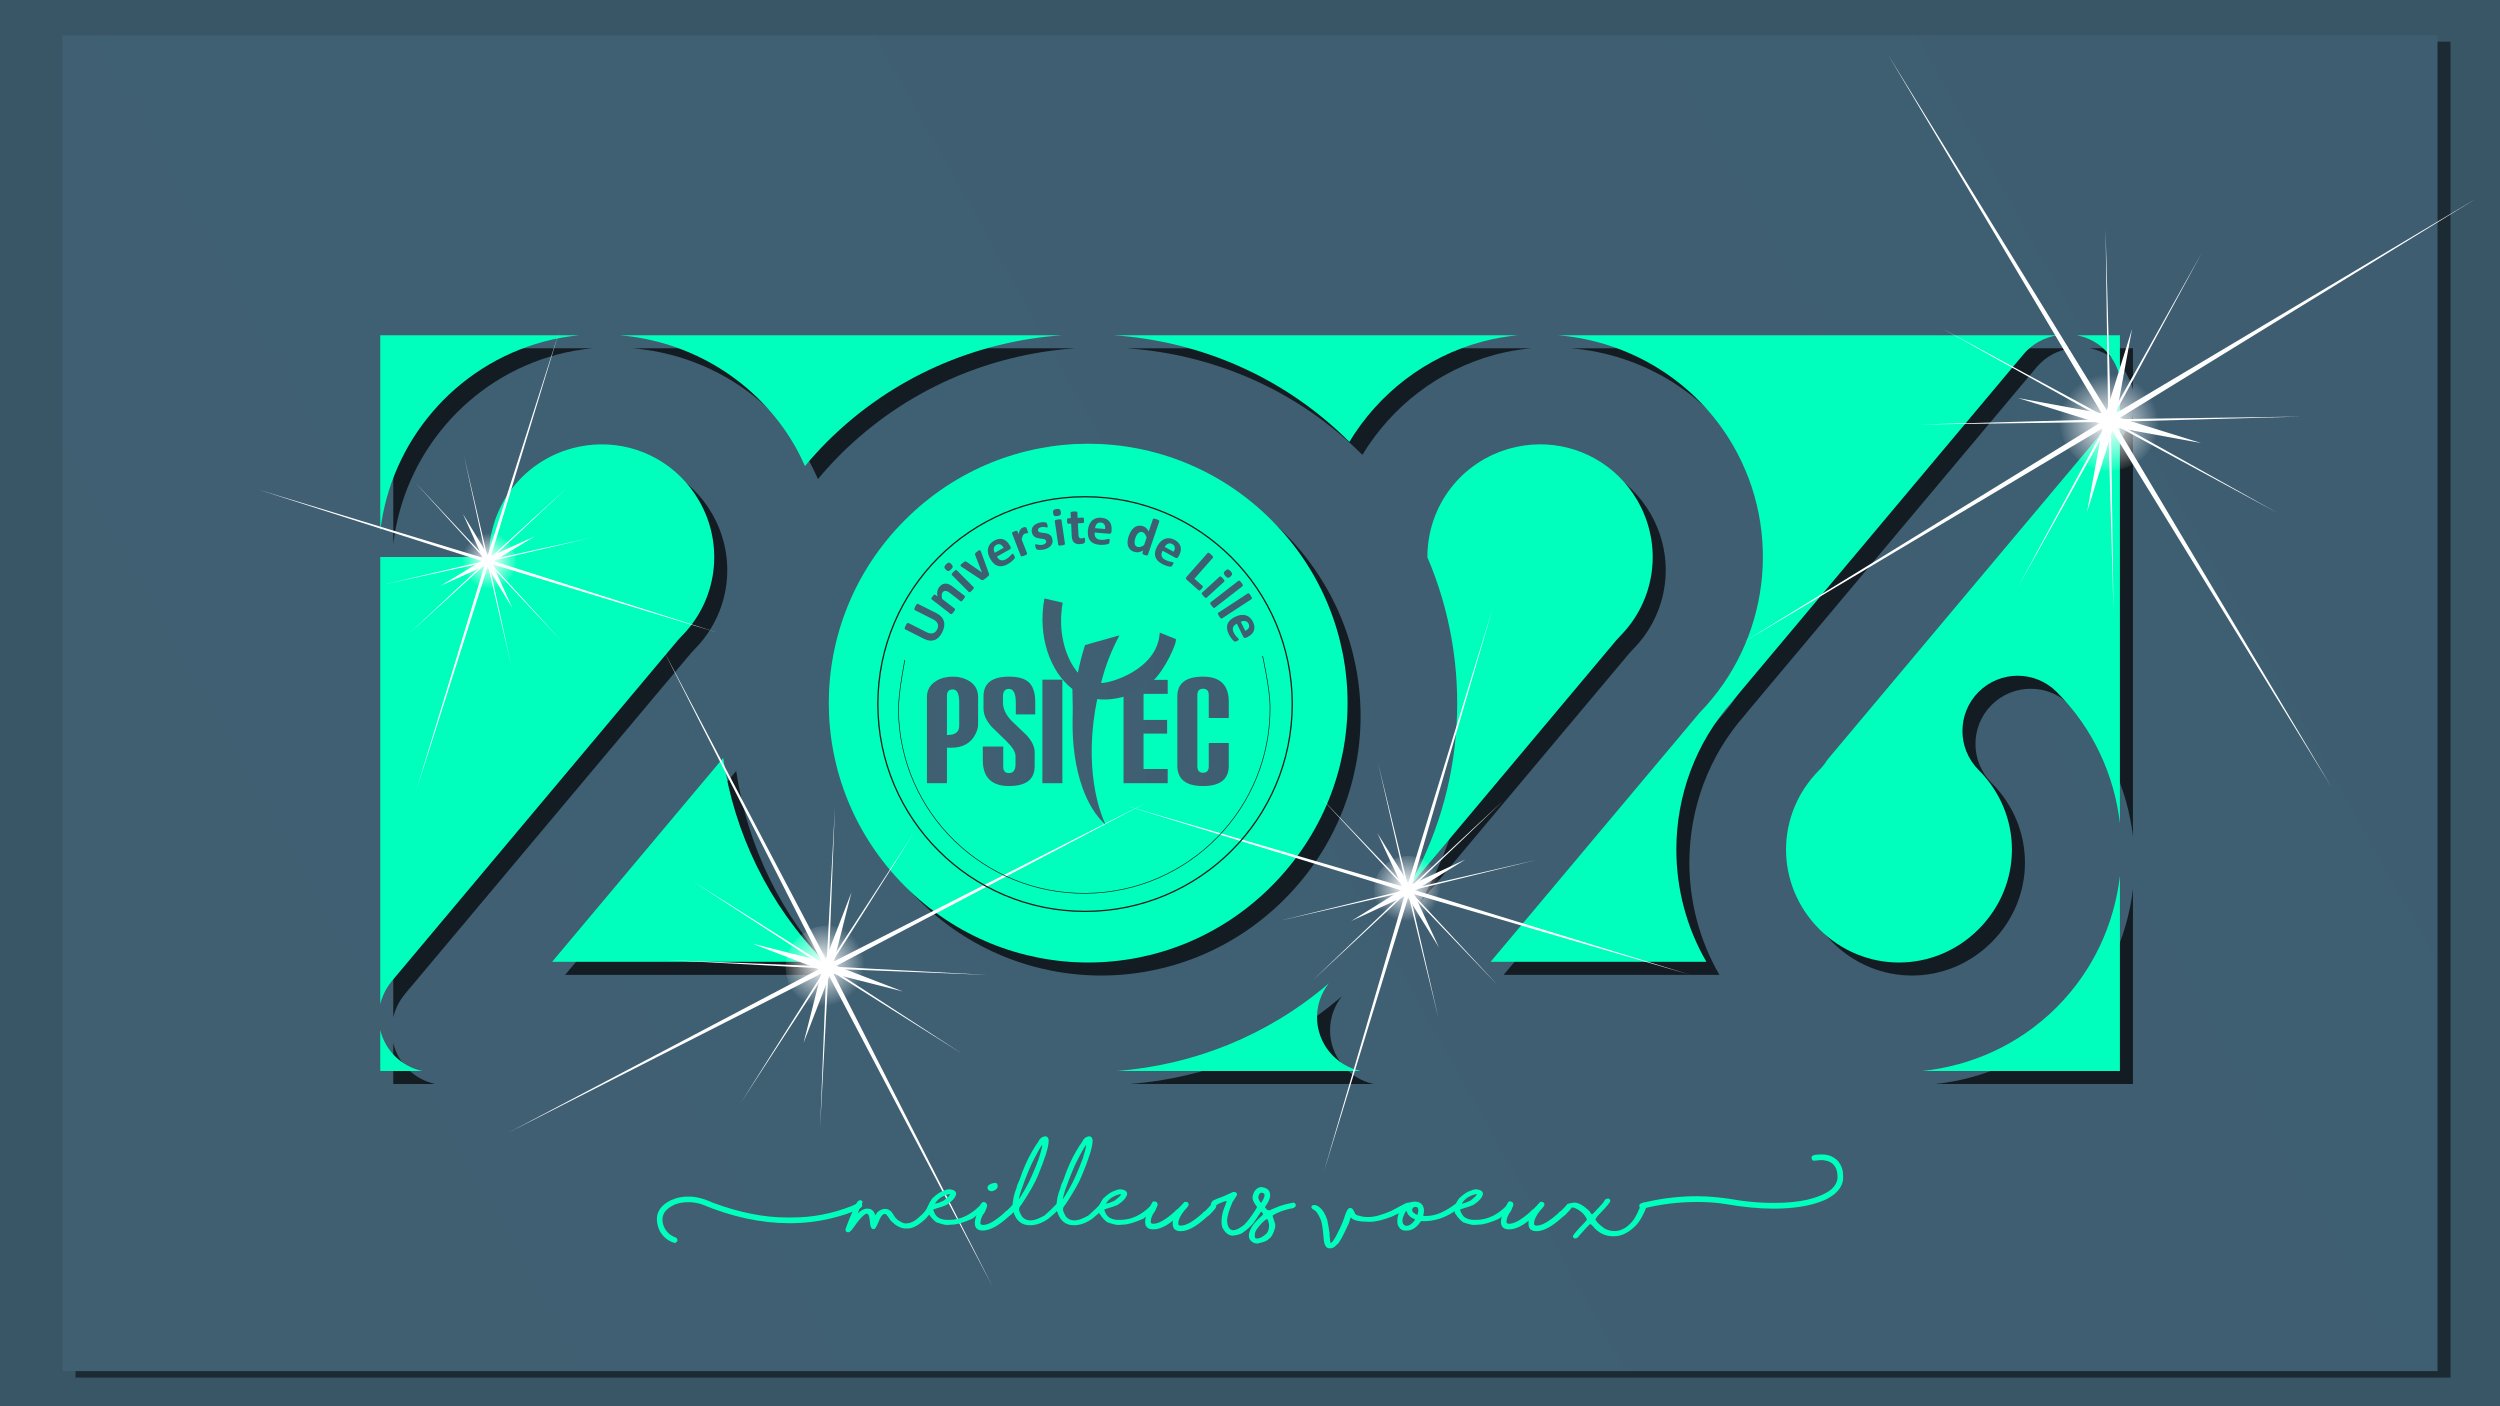 <?xml version="1.0" encoding="UTF-8"?>
<svg xmlns="http://www.w3.org/2000/svg" xmlns:cc="http://creativecommons.org/ns#" xmlns:dc="http://purl.org/dc/elements/1.1/" xmlns:rdf="http://www.w3.org/1999/02/22-rdf-syntax-ns#" xmlns:svg="http://www.w3.org/2000/svg" xmlns:xlink="http://www.w3.org/1999/xlink" version="1.1" viewBox="0 0 3840 2160">
  <defs>
    <style>
      .st0 {
        filter: url(#filter175);
      }

      .st0, .st1, .st2, .st3, .st4, .st5, .st6, .st7, .st8, .st9, .st10, .st11, .st12, .st13 {
        isolation: isolate;
      }

      .st0, .st1, .st2, .st4, .st5, .st6, .st7, .st8, .st9, .st10, .st11, .st12, .st13 {
        opacity: .7;
      }

      .st1 {
        filter: url(#filter187);
      }

      .st14 {
        fill: url(#Dégradé_sans_nom_25);
      }

      .st15 {
        fill: #00ffbc;
      }

      .st2 {
        filter: url(#filter176);
      }

      .st16, .st17 {
        fill-rule: evenodd;
      }

      .st16, .st17, .st18 {
        fill: none;
      }

      .st16, .st18 {
        stroke: #1d1d1b;
        stroke-miterlimit: 10;
      }

      .st19 {
        fill: url(#Dégradé_sans_nom_26);
      }

      .st20 {
        fill: url(#Dégradé_sans_nom_6);
      }

      .st3 {
        filter: url(#filter191);
        opacity: .5;
      }

      .st21 {
        fill: #395667;
      }

      .st22 {
        fill: #fff;
      }

      .st4 {
        filter: url(#filter178);
      }

      .st5 {
        filter: url(#filter186);
      }

      .st23 {
        fill: url(#Dégradé_sans_nom_2);
      }

      .st6 {
        filter: url(#filter181);
      }

      .st24 {
        fill: url(#Dégradé_sans_nom_23);
      }

      .st7 {
        filter: url(#filter177);
      }

      .st8 {
        filter: url(#filter184);
      }

      .st18 {
        stroke-width: 2px;
      }

      .st9 {
        filter: url(#filter182);
      }

      .st25 {
        fill: url(#Dégradé_sans_nom);
      }

      .st26 {
        fill: url(#Dégradé_sans_nom_22);
      }

      .st27 {
        fill: url(#Dégradé_sans_nom_4);
      }

      .st10 {
        filter: url(#filter185);
      }

      .st28 {
        fill: url(#Dégradé_sans_nom_24);
      }

      .st29 {
        fill: url(#Dégradé_sans_nom_21);
      }

      .st30 {
        fill: url(#Dégradé_sans_nom_5);
      }

      .st11 {
        filter: url(#filter183);
      }

      .st12 {
        filter: url(#filter180);
      }

      .st13 {
        filter: url(#filter179);
      }

      .st31 {
        fill: url(#Dégradé_sans_nom_8);
      }

      .st32 {
        fill: #3e5e71;
      }
    </style>
    <linearGradient id="Dégradé_sans_nom" data-name="Dégradé sans nom" x1="91.72" y1="1690.35" x2="1283.4" y2="895.89" gradientTransform="translate(-678.2 3719.19) scale(3.78 -2.04)" gradientUnits="userSpaceOnUse">
      <stop offset="0" stop-color="#f5f5f5"></stop>
      <stop offset="1" stop-color="#ededed"></stop>
    </linearGradient>
    <filter id="filter191" x="-0.008" y="-0.015" width="1.017" height="1.03">
      <feGaussianBlur stdDeviation="3.354"></feGaussianBlur>
    </filter>
    <linearGradient id="Dégradé_sans_nom_2" data-name="Dégradé sans nom 2" x1="-1706.12" y1="615" x2="-690.12" y2="1186.5" gradientTransform="translate(6221.91 4314.19) scale(3.59 -3.59)" gradientUnits="userSpaceOnUse">
      <stop offset="0" stop-color="#406072"></stop>
      <stop offset="1" stop-color="#3e5d71"></stop>
    </linearGradient>
    <filter id="filter187" x="-0.085" y="-0.114" width="1.171" height="1.228">
      <feGaussianBlur stdDeviation="3.936"></feGaussianBlur>
    </filter>
    <filter id="filter186" x="-0.095" y="-0.052" width="1.189" height="1.104">
      <feGaussianBlur stdDeviation="3.936"></feGaussianBlur>
    </filter>
    <filter id="filter185" x="-0.045" y="-0.045" width="1.09" height="1.09">
      <feGaussianBlur stdDeviation="3.936"></feGaussianBlur>
    </filter>
    <filter id="filter184" x="-0.052" y="-0.178" width="1.105" height="1.355">
      <feGaussianBlur stdDeviation="3.936"></feGaussianBlur>
    </filter>
    <filter id="filter183" x="-0.117" y="-0.119" width="1.234" height="1.237">
      <feGaussianBlur stdDeviation="3.936"></feGaussianBlur>
    </filter>
    <filter id="filter182" x="-0.07" y="-0.042" width="1.139" height="1.083">
      <feGaussianBlur stdDeviation="3.936"></feGaussianBlur>
    </filter>
    <filter id="filter181" x="-0.554" y="-0.568" width="2.107" height="2.136">
      <feGaussianBlur stdDeviation="3.936"></feGaussianBlur>
    </filter>
    <filter id="filter180" x="-0.095" y="-0.265" width="1.191" height="1.53">
      <feGaussianBlur stdDeviation="3.936"></feGaussianBlur>
    </filter>
    <filter id="filter179" x="-0.117" y="-0.119" width="1.235" height="1.238">
      <feGaussianBlur stdDeviation="3.936"></feGaussianBlur>
    </filter>
    <filter id="filter178" x="-0.07" y="-0.041" width="1.139" height="1.083">
      <feGaussianBlur stdDeviation="3.936"></feGaussianBlur>
    </filter>
    <filter id="filter177" x="-0.537" y="-0.555" width="2.074" height="2.11">
      <feGaussianBlur stdDeviation="3.936"></feGaussianBlur>
    </filter>
    <filter id="filter176" x="-0.041" y="-0.037" width="1.082" height="1.074">
      <feGaussianBlur stdDeviation="3.936"></feGaussianBlur>
    </filter>
    <filter id="filter175" x="-0.058" y="-0.218" width="1.115" height="1.436">
      <feGaussianBlur stdDeviation="3.936"></feGaussianBlur>
    </filter>
    <radialGradient id="Dégradé_sans_nom_4" data-name="Dégradé sans nom 4" cx="443.48" cy="2019.35" fx="443.48" fy="2019.35" r="14.13" gradientTransform="translate(-749.34 10686.06) scale(4.56 -4.56)" gradientUnits="userSpaceOnUse">
      <stop offset="0" stop-color="#fff"></stop>
      <stop offset="1" stop-color="#fff" stop-opacity="0"></stop>
    </radialGradient>
    <radialGradient id="Dégradé_sans_nom_5" data-name="Dégradé sans nom 5" cx="-16.81" cy="1931.96" fx="-16.81" fy="1931.96" r="14.13" gradientTransform="translate(2225.76 8587.13) scale(3.74 -3.74)" gradientUnits="userSpaceOnUse">
      <stop offset="0" stop-color="#fff"></stop>
      <stop offset="1" stop-color="#fff" stop-opacity="0"></stop>
    </radialGradient>
    <radialGradient id="Dégradé_sans_nom_6" data-name="Dégradé sans nom 6" cx="1021.1" cy="2069.24" fx="1021.1" fy="2069.24" r="14.13" gradientTransform="translate(7083.77 3987.68) rotate(-90) scale(3.06 -3.06)" gradientUnits="userSpaceOnUse">
      <stop offset="0" stop-color="#fff"></stop>
      <stop offset="1" stop-color="#fff" stop-opacity="0"></stop>
    </radialGradient>
    <radialGradient id="Dégradé_sans_nom_8" data-name="Dégradé sans nom 8" cx="8.35" cy="1483.84" fx="8.35" fy="1483.84" r="14.13" gradientTransform="translate(-4822.25 600.6) rotate(90) scale(5.43 -5.43)" gradientUnits="userSpaceOnUse">
      <stop offset="0" stop-color="#fff"></stop>
      <stop offset="1" stop-color="#fff" stop-opacity="0"></stop>
    </radialGradient>
    <linearGradient id="Dégradé_sans_nom_21" data-name="Dégradé sans nom 2" x1="1601.26" y1="1092.99" x2="1806.24" y2="1092.99" gradientTransform="matrix(1,0,0,1,0,0)" xlink:href="#Dégradé_sans_nom_2"></linearGradient>
    <linearGradient id="Dégradé_sans_nom_22" data-name="Dégradé sans nom 2" x1="1423.78" y1="1121.18" x2="1502.35" y2="1121.18" gradientTransform="matrix(1,0,0,1,0,0)" xlink:href="#Dégradé_sans_nom_2"></linearGradient>
    <linearGradient id="Dégradé_sans_nom_23" data-name="Dégradé sans nom 2" x1="1509.59" y1="1123.35" x2="1590.12" y2="1123.35" gradientTransform="matrix(1,0,0,1,0,0)" xlink:href="#Dégradé_sans_nom_2"></linearGradient>
    <linearGradient id="Dégradé_sans_nom_24" data-name="Dégradé sans nom 2" x1="1601.09" y1="1123.49" x2="1631.82" y2="1123.49" gradientTransform="matrix(1,0,0,1,0,0)" xlink:href="#Dégradé_sans_nom_2"></linearGradient>
    <linearGradient id="Dégradé_sans_nom_25" data-name="Dégradé sans nom 2" x1="1725.76" y1="1123.63" x2="1793.58" y2="1123.63" gradientTransform="matrix(1,0,0,1,0,0)" xlink:href="#Dégradé_sans_nom_2"></linearGradient>
    <linearGradient id="Dégradé_sans_nom_26" data-name="Dégradé sans nom 2" x1="1808.39" y1="1123.35" x2="1887.41" y2="1123.35" gradientTransform="matrix(1,0,0,1,0,0)" xlink:href="#Dégradé_sans_nom_2"></linearGradient>
  </defs>
  <g id="svg11704">
    <g id="g362">
      <rect id="rect356" class="st25" x=".89" width="3839.11" height="2160"></rect>
      <rect id="rect358" class="st21" width="3840" height="2160"></rect>
      <g id="rect360" class="st3">
        <rect x="116" y="64" width="3648" height="2052"></rect>
      </g>
      <rect id="rect362" class="st23" x="96" y="54" width="3648" height="2052"></rect>
    </g>
    <g id="g335">
      <g id="path311" class="st1">
        <path d="M1130.79,1184.21l-262.76,313.14h418.26l.33.14c-86.85-88.45-138.82-198.7-155.83-313.28h0Z"></path>
      </g>
      <g id="path312" class="st5">
        <path d="M2383.48,702.53c-14.19.2-28.55,2.15-42.8,5.97-76.01,20.37-128.19,88.36-128.19,167.04h-.17c70.26,164.02,59.97,354.84-31.09,510.9l321.5-383.14c1.59-1.9,3.29-3.69,5.03-5.43l-.03-.04c55.64-55.64,66.82-140.62,27.48-208.77-31.97-55.37-90.24-87.4-151.73-86.54h0Z"></path>
      </g>
      <g id="path313" class="st10">
        <path d="M1691.44,701.57c-101.65,0-203.3,39.02-281.35,117.07-156.1,156.1-156.09,406.61,0,562.7,156.1,156.1,406.6,156.1,562.7,0,156.1-156.1,156.1-406.6,0-562.7-78.05-78.05-179.7-117.07-281.35-117.08h0Z"></path>
      </g>
      <g id="path314" class="st8">
        <path d="M971.65,534.95c109.68,9.1,211.65,70.16,268.91,169.34,5.94,10.29,11.09,20.86,15.86,31.53,10.65-12.72,21.82-25.15,33.77-37.09,100.37-100.37,229.63-154.62,361.5-163.78h-680.04Z"></path>
      </g>
      <g id="path315" class="st11">
        <path d="M604.07,835.74c16.19-137.7,114.91-254.5,251.26-291.03,18.04-4.83,36.22-7.94,54.38-9.76h-305.63v300.79Z"></path>
      </g>
      <g id="path316" class="st9">
        <path d="M604.07,1562.61c3.07-12.71,8.78-24.72,17.32-34.85l-.13-.11,439.98-524.34c1.59-1.9,3.29-3.69,5.03-5.42v-.04c55.64-55.64,66.82-140.62,27.48-208.77-39.34-68.14-118.53-100.94-194.53-80.57-76.01,20.37-128.19,88.36-128.19,167.05h-166.96v687.05Z"></path>
      </g>
      <g id="path317" class="st6">
        <path d="M668.55,1665.03c-31.81-6.75-56.82-31.38-64.48-62.85v62.85h64.48Z"></path>
      </g>
      <g id="path318" class="st12">
        <path d="M2110.04,1665.03c-38.33-8.14-67.11-42.12-67.11-82.88.06-18.84,6.57-36.97,18.12-51.77-94.05,80.82-208.66,125.63-325.62,134.65h374.61Z"></path>
      </g>
      <g id="path319" class="st13">
        <path d="M3276.19,1365.48c-8.68,73.86-40.87,145.4-97.14,201.67-57.6,57.6-131.2,90.16-206.92,97.89h304.06v-299.55Z"></path>
      </g>
      <g id="path320" class="st4">
        <path d="M3276.19,636.44c-2.89,13.2-8.9,25.52-17.52,35.93l-432.02,514.85c-3.42,5.6-7.48,10.78-12.1,15.44-68.25,68.25-68.25,176.33,0,244.58,68.25,68.25,176.34,68.25,244.59,0s68.25-176.33,0-244.58c-33.11-33.11-33.11-86.79,0-119.9,0,0,0,0,0,0,33.11-33.11,86.79-33.11,119.9,0h0c56.27,56.27,88.46,127.81,97.14,201.67v-647.98Z"></path>
      </g>
      <g id="path321" class="st7">
        <path d="M3209.71,534.95c14.15,2.62,27.41,8.8,38.51,17.96,14.14,11.99,23.97,28.28,27.97,46.38v-64.35h-66.48Z"></path>
      </g>
      <g id="path322" class="st2">
        <path d="M2412.96,534.95c109.75,9.04,211.82,70.11,269.12,169.36,76.6,132.67,55.28,300.99-51.46,410.41l-321.08,382.65h331.49c-30.74-53.01-46.16-112.7-46.16-172.42,0-81.62,28.77-163.22,86.22-227.75.27-.43.54-.85.81-1.27l446.88-532.57c13.41-15.46,31.96-25.55,52.23-28.41h-768.05Z"></path>
      </g>
      <g id="path323" class="st0">
        <path d="M1730.53,534.95c132.07,9.02,261.57,63.25,362.1,163.74,44.72-73.88,116.63-130.51,204.16-153.97,18.1-4.85,36.33-7.96,54.54-9.77h-620.81Z"></path>
      </g>
      <g id="g364">
        <path id="path347" class="st15" d="M584.07,1582.18v62.85h64.48c-31.81-6.75-56.82-31.38-64.48-62.85Z"></path>
        <path id="path346" class="st15" d="M2041.05,1510.38c-94.05,80.82-208.66,125.63-325.62,134.65h374.61c-38.33-8.14-67.11-42.12-67.11-82.88.06-18.84,6.57-36.97,18.12-51.77h0Z"></path>
        <path id="path345" class="st15" d="M3256.19,1345.48c-8.68,73.86-40.87,145.4-97.14,201.67-57.6,57.6-131.2,90.16-206.92,97.89h304.06v-299.55Z"></path>
        <path id="path344" class="st15" d="M1110.79,1164.21l-262.76,313.14h418.26l.33.14c-86.85-88.44-138.82-198.69-155.83-313.28h0Z"></path>
        <path id="path343" class="st15" d="M922.02,682.54c-14.19.2-28.55,2.15-42.8,5.97-76.01,20.37-128.19,88.36-128.19,167.05h-166.96v687.05c3.07-12.71,8.78-24.72,17.32-34.86l-.13-.11,439.98-524.34c1.59-1.9,3.29-3.69,5.03-5.42v-.04c55.64-55.64,66.82-140.62,27.48-208.77-31.97-55.37-90.23-87.4-151.73-86.54h0Z"></path>
        <path id="path342" class="st15" d="M2363.48,682.53c-14.19.2-28.55,2.15-42.8,5.97-76.01,20.37-128.19,88.36-128.19,167.04h-.17c70.26,164.02,59.97,354.84-31.09,510.9l321.5-383.15c1.59-1.9,3.29-3.69,5.03-5.42l-.03-.04c55.64-55.64,66.82-140.62,27.48-208.77-31.97-55.37-90.24-87.4-151.73-86.54h0Z"></path>
        <path id="path341" class="st15" d="M1671.44,681.57c-101.65,0-203.3,39.02-281.35,117.07-156.1,156.1-156.09,406.61,0,562.7,156.1,156.1,406.6,156.1,562.7,0,156.1-156.1,156.1-406.6,0-562.7-78.05-78.05-179.7-117.07-281.35-117.08h0Z"></path>
        <path id="path340" class="st15" d="M3256.19,616.44c-2.89,13.2-8.9,25.52-17.52,35.93l-432.02,514.86c-3.42,5.6-7.48,10.78-12.1,15.44-68.25,68.25-68.25,176.33,0,244.58,68.25,68.25,176.34,68.25,244.59,0,68.25-68.25,68.25-176.33,0-244.58-33.11-33.11-33.11-86.79,0-119.9,0,0,0,0,0,0,33.11-33.11,86.79-33.11,119.9,0h0c56.27,56.27,88.46,127.81,97.14,201.67v-647.98Z"></path>
        <path id="path339" class="st15" d="M3189.71,514.96c14.15,2.62,27.41,8.8,38.51,17.96,14.14,11.99,23.97,28.28,27.97,46.38v-64.35h-66.48Z"></path>
        <path id="path338" class="st15" d="M2392.96,514.96c109.75,9.04,211.82,70.11,269.12,169.35,76.6,132.67,55.28,300.99-51.46,410.41l-321.08,382.65h331.49c-30.74-53.01-46.16-112.7-46.16-172.41,0-81.62,28.77-163.22,86.22-227.75.27-.43.54-.85.81-1.27l446.88-532.58c13.41-15.46,31.96-25.55,52.23-28.41h-768.05Z"></path>
        <path id="path337" class="st15" d="M1710.53,514.96c132.07,9.02,261.57,63.25,362.1,163.74,44.72-73.88,116.63-130.51,204.16-153.96,18.1-4.85,36.33-7.96,54.55-9.77h-620.81Z"></path>
        <path id="path336" class="st15" d="M951.65,514.96c109.68,9.1,211.65,70.16,268.91,169.34,5.94,10.29,11.09,20.85,15.86,31.53,10.65-12.72,21.82-25.15,33.77-37.09,100.37-100.37,229.63-154.62,361.5-163.78h-680.04Z"></path>
        <path id="path335" class="st15" d="M584.07,514.96v300.79c16.19-137.7,114.91-254.5,251.26-291.03,18.04-4.83,36.22-7.94,54.37-9.76h-305.63Z"></path>
      </g>
    </g>
    <g id="g36979">
      <g id="g36941">
        <path id="path36931" class="st22" d="M1524.76,1976.51l-255.35-485.12-488.71,248.41,485.12-255.35-248.41-488.71,255.35,485.12,488.71-248.41-485.12,255.35,248.41,488.71Z"></path>
        <path id="path36933" class="st22" d="M1386.9,1522.97l-111.35-28.21-41.31,107.18,28.21-111.35-107.18-41.31,111.35,28.21,41.31-107.18-28.21,111.35,107.18,41.31Z"></path>
        <path id="path36935" class="st22" d="M1259.68,1732.79l9.58-245-244.84-13.07,245,9.58,13.07-244.84-9.58,245,244.84,13.07-245-9.58-13.07,244.84Z"></path>
        <path id="path36937" class="st22" d="M1479,1619.34l-207.39-130.8-133.74,205.5,130.8-207.39-205.5-133.74,207.39,130.8,133.74-205.5-130.8,207.39,205.5,133.74Z"></path>
        <circle id="ellipse36939" class="st27" cx="1271.08" cy="1486.13" r="64.37" transform="translate(-532 2243.18) rotate(-72.24)"></circle>
      </g>
      <g id="g36953">
        <path id="path36943" class="st22" d="M2032.96,1801.31l126.01-431.66-429.82-132.15,431.66,126.01,132.15-429.82-126.01,431.66,429.82,132.15-431.66-126.01-132.15,429.82Z"></path>
        <path id="path36945" class="st22" d="M2210.25,1455.27l-49.58-80.12-85.47,39.65,80.12-49.58-39.65-85.47,49.58,80.12,85.47-39.65-80.12,49.58,39.65,85.47Z"></path>
        <path id="path36947" class="st22" d="M2015.6,1506.46l145.34-139.01-136.93-147.3,139.01,145.34,147.3-136.93-145.34,139.01,136.93,147.3-139.01-145.34-147.3,136.93Z"></path>
        <path id="path36949" class="st22" d="M2209.62,1564.6l-47.72-195.37-196.03,44.93,195.37-47.72-44.93-196.03,47.72,195.37,196.03-44.93-195.37,47.72,44.93,196.03Z"></path>
        <circle id="ellipse36951" class="st30" cx="2162.96" cy="1367.51" r="52.8" transform="translate(-389.48 1184.47) rotate(-28.2)"></circle>
      </g>
      <g id="g36965">
        <path id="path36955" class="st22" d="M1103.3,972.1l-352.49-107.02-112.03,350.93,107.02-352.49-350.93-112.03,352.49,107.02,112.03-350.93-107.02,352.49,350.93,112.03Z"></path>
        <path id="path36957" class="st22" d="M821.39,823.83l-66.07,39.91,31.73,70.36-39.91-66.07-70.36,31.73,66.07-39.91-31.73-70.36,39.91,66.07,70.36-31.73Z"></path>
        <path id="path36959" class="st22" d="M861.62,983.73l-112.6-120.28-121.87,110.87,120.28-112.6-110.87-121.87,112.6,120.28,121.87-110.87-120.28,112.6,110.87,121.87Z"></path>
        <path id="path36961" class="st22" d="M910.95,825.31l-160.46,37.37,35.09,160.98-37.37-160.46-160.98,35.09,160.46-37.37-35.09-160.98,37.37,160.46,160.98-35.09Z"></path>
        <circle id="ellipse36963" class="st20" cx="749.09" cy="861.79" r="43.25" transform="translate(-313.92 444.87) rotate(-27.59)"></circle>
      </g>
      <g id="g13708">
        <path id="path13698" class="st22" d="M2676.97,986.99l556.89-342.59-334.63-561.71,342.59,556.89,561.71-334.63-556.89,342.59,334.63,561.71-342.59-556.89-561.71,334.63Z"></path>
        <path id="path13700" class="st22" d="M3205.65,786.73l24.68-134.76-130.84-40.6,134.76,24.68,40.6-130.84-24.68,134.76,130.84,40.6-134.76-24.68-40.6,130.84Z"></path>
        <path id="path13702" class="st22" d="M2945.82,652.09l292.31-8.16-4-292.4,8.16,292.31,292.4-4-292.31,8.16,4,292.4-8.16-292.31-292.4,4Z"></path>
        <path id="path13704" class="st22" d="M3098.34,904.02l139.09-257.23-255.22-142.74,257.23,139.09,142.74-255.22-139.09,257.23,255.22,142.74-257.23-139.09-142.74,255.22Z"></path>
        <circle id="ellipse13706" class="st31" cx="3240.25" cy="645.97" r="76.77" transform="translate(1833.47 3635.52) rotate(-76.07)"></circle>
      </g>
    </g>
    <g id="layer13">
      <g id="meilleurs_voeux">
        <path id="path6774" class="st15" d="M1055.95,1837.96h2.82c10.39,0,22.66,3.21,36.81,9.62,40.4,14.96,77.98,22.44,112.74,22.44h8.98c30.87,0,61.18-5.86,90.93-17.57,7.27-3.51,11.24-5.26,11.93-5.26h.77c2.27.73,3.4,2.03,3.4,3.91v.77c0,2.18-3.14,4.47-9.43,6.86-7.18,3.8-19.49,7.93-36.94,12.38-20.99,5.17-42.75,7.76-65.28,7.76-43.65,0-88.79-9.77-135.44-29.31-7.1-2.01-13.68-3.01-19.75-3.01h-.26c-15.86,0-27.92,5-36.17,15.01-2.35,3.89-3.53,7.59-3.53,11.09,0,9.15,3.74,16.93,11.22,23.34,2.61,1.92,6.11,3.78,10.52,5.58.9,1.15,1.35,2.46,1.35,3.91-.86,2.44-2.42,3.66-4.68,3.66-9.83-3.04-17.31-9.04-22.44-18.02-3.04-6.37-4.55-12.61-4.55-18.73,0-12.06,7.22-21.7,21.67-28.92,8.29-3.68,16.74-5.51,25.33-5.51h0Z"></path>
        <path id="path6776" class="st15" d="M1321.37,1843.47c2.31.51,3.46,1.39,3.46,2.63v.77c0,.77-1.67,4.4-5,10.9-1.97,4.87-2.95,7.65-2.95,8.34v-.83c-.68,0,.77-1.6,4.36-4.81,3.98-2.61,7.12-3.91,9.43-3.91h2.57c5.69,0,9.51,3.72,11.48,11.16-.04-.09-.28-.13-.71-.13h-.26c.43-.3,1.73-2.18,3.91-5.64,4.02-3.42,7.93-5.13,11.74-5.13,5.26,0,9.58,3.01,12.95,9.04,1.62,2.95,3.61,5.43,5.96,7.44,5.51,3.89,9.55,5.84,12.12,5.84h.77c7.18,0,14-3.21,20.46-9.62,5.64-4.62,9.55-9,11.74-13.15,2.91-5.51,5.6-8.27,8.08-8.27h.26c1.88,0,3.21,1.24,3.98,3.72-1.97,5.3-6.5,11.88-13.59,19.75-10.77,10.26-19.96,15.39-27.57,15.39h-3.59c-7.4,0-15.09-4.13-23.09-12.38-4.19-6.63-6.93-9.94-8.21-9.94h-.51c-3.59,0-6.95,4.36-10.07,13.08-2.91,6.67-4.98,10-6.22,10l-1.28.26c-3.33,0-5.19-4.42-5.58-13.27-.86-6.71-2.14-10.07-3.85-10.07,0-.34-.06-.51-.19-.51h-.26c-4.02,0-11.82,8.36-23.41,25.07-2.31,2.44-4.08,3.66-5.32,3.66h-.38c-2.69-.34-4.04-1.82-4.04-4.42,4.4-12.87,9.83-25.76,16.29-38.67,1.92-4.19,4.1-6.28,6.54-6.28h0Z"></path>
        <path id="path6778" class="st15" d="M1458.09,1826.8h1.15c6.28.86,9.43,3.23,9.43,7.12-.94,5.47-5.9,11.12-14.88,16.93-2.09,1.07-8.72,3.31-19.88,6.73-.26.17-.38.36-.38.58v.26c1.8,5.94,4.6,10,8.4,12.18,3.85,2.09,8.38,3.14,13.59,3.14h2.31c16.93,0,32.58-7.22,46.94-21.67,2.14-3.85,4.19-5.77,6.16-5.77h.26c1.84,0,3.25,1.26,4.23,3.78-1.2,4.75-8.49,12.01-21.87,21.8-13.64,6.11-24.18,9.17-31.61,9.17-.81,0-3.1.17-6.86.51-3.72,0-9.47-1.43-17.25-4.3-4.66-3.72-8.29-7.76-10.9-12.12-.94,0-1.77-2.8-2.5-8.4,0-3.12,2.44-8.38,7.31-15.78,7.35-6.93,13.23-10.86,17.63-11.8,3.16-1.58,6.07-2.37,8.72-2.37h0ZM1436.1,1848.99c0-.09-.28-.13-.83-.13h.26c2.48,0,7.08-1.56,13.79-4.68,6.5-4.87,9.75-8.08,9.75-9.62,0-.3-.24-.45-.71-.45h-.58c-8.42,2.09-14.75,5.75-18.98,10.97-1.8,2.09-2.69,3.4-2.69,3.91Z"></path>
        <path id="path6780" class="st15" d="M1528.63,1816.86c2.18,0,3.48,1.52,3.91,4.55,0,3.42-1.99,5.9-5.96,7.44-.6.43-1.99.75-4.17.96-3.76-.77-5.64-2.59-5.64-5.45,0-3.42,3.06-5.81,9.17-7.18.77-.21,1.67-.32,2.69-.32ZM1511.64,1847.13h.45c2.69.56,4.04,1.95,4.04,4.17v1.8c-2.18,6.58-4.25,10.77-6.22,12.57-2.69,4.83-4.04,9.19-4.04,13.08,0,1.84,1.43,2.76,4.3,2.76,7.87,0,18.87-6.37,33.03-19.11.43-1.07,1.75-2.2,3.98-3.4,3.25-3.08,6.75-6.78,10.52-11.09h2.63c2.52.34,3.78,1.65,3.78,3.91v.51c0,1.41-2.09,4.23-6.28,8.46-2.09,2.69-4.9,5.26-8.4,7.7-15.73,14.41-28.99,21.61-39.76,21.61-8.25,0-12.38-3.87-12.38-11.61,0-3.33,1.15-8.25,3.46-14.75,5.22-10.73,7.91-16.1,8.08-16.1,0-.26.94-.43,2.82-.51h0Z"></path>
        <path id="path6782" class="st15" d="M1606.1,1745.42h.83c2.57,1.15,3.85,3.4,3.85,6.73v.26c0,9.11-5.6,27.1-16.8,54-4.36,10.6-12.72,25.27-25.07,43.99-2.35,2.39-3.53,4.62-3.53,6.67v.77c0,2.48,1.67,6.33,5,11.54,3.59,3.38,7.29,5.07,11.09,5.07h3.27c4.49-.26,11.03-2.74,19.62-7.44,7.57-6.8,12.87-11.82,15.9-15.07,2.14-2.61,4-3.91,5.58-3.91h.9c2.01.94,3.01,2.29,3.01,4.04-.56,3.04-6.93,9.58-19.11,19.62-9.53,6.88-19.09,10.32-28.66,10.32-12.83,0-21.38-7.08-25.65-21.23-.56-2.52-.92-4.68-1.09-6.48,0-9.96,2.14-20.09,6.41-30.4,0-1.62,1.41-5.39,4.23-11.29,5.9-17.31,12.25-31.76,19.05-43.35,5.04-8.55,7.74-12.83,8.08-12.83.98-1.24,2.24-3.31,3.78-6.22,2.78-3.21,5.88-4.81,9.3-4.81h0ZM1564.93,1841.23c.13.21.19.66.19,1.35l-.19.32s-.17,0-.64,0h.06c1.37-1.45,5.07-7.44,11.09-17.96,5.99-10.26,12.78-25.54,20.39-45.85,3.38-11.07,5.07-17.81,5.07-20.2-.17-1.5-.26-1.92-.26-1.28h1.35c-1.33,0-5.81,7.42-13.47,22.25-6.11,11.59-12.83,27.92-20.14,48.99-1.37,4.23-2.52,8.36-3.46,12.38h0Z"></path>
        <path id="path6784" class="st15" d="M1673.56,1745.42h.83c2.57,1.15,3.85,3.4,3.85,6.73v.26c0,9.11-5.6,27.1-16.8,54-4.36,10.6-12.72,25.27-25.07,43.99-2.35,2.39-3.53,4.62-3.53,6.67v.77c0,2.48,1.67,6.33,5,11.54,3.59,3.38,7.29,5.07,11.09,5.07h3.27c4.49-.26,11.03-2.74,19.62-7.44,7.57-6.8,12.87-11.82,15.9-15.07,2.14-2.61,4-3.91,5.58-3.91h.9c2.01.94,3.01,2.29,3.01,4.04-.56,3.04-6.93,9.58-19.11,19.62-9.53,6.88-19.09,10.32-28.66,10.32-12.83,0-21.38-7.08-25.65-21.23-.56-2.52-.92-4.68-1.09-6.48,0-9.96,2.14-20.09,6.41-30.4,0-1.62,1.41-5.39,4.23-11.29,5.9-17.31,12.25-31.76,19.05-43.35,5.04-8.55,7.74-12.83,8.08-12.83.98-1.24,2.24-3.31,3.78-6.22,2.78-3.21,5.88-4.81,9.3-4.81h0ZM1632.39,1841.23c.13.21.19.66.19,1.35l-.19.32s-.17,0-.64,0h.06c1.37-1.45,5.07-7.44,11.09-17.96,5.99-10.26,12.78-25.54,20.39-45.85,3.38-11.07,5.07-17.81,5.07-20.2-.17-1.5-.26-1.92-.26-1.28h1.35c-1.33,0-5.81,7.42-13.47,22.25-6.11,11.59-12.83,27.92-20.14,48.99-1.37,4.23-2.52,8.36-3.46,12.38h0Z"></path>
        <path id="path6786" class="st15" d="M1720.76,1826.8h1.15c6.28.86,9.43,3.23,9.43,7.12-.94,5.47-5.9,11.12-14.88,16.93-2.09,1.07-8.72,3.31-19.88,6.73-.26.17-.38.36-.38.58v.26c1.8,5.94,4.6,10,8.4,12.18,3.85,2.09,8.38,3.14,13.59,3.14h2.31c16.93,0,32.58-7.22,46.94-21.67,2.14-3.85,4.19-5.77,6.16-5.77h.26c1.84,0,3.25,1.26,4.23,3.78-1.2,4.75-8.49,12.01-21.87,21.8-13.64,6.11-24.18,9.17-31.61,9.17-.81,0-3.1.17-6.86.51-3.72,0-9.47-1.43-17.25-4.3-4.66-3.72-8.29-7.76-10.9-12.12-.94,0-1.77-2.8-2.5-8.4,0-3.12,2.44-8.38,7.31-15.78,7.35-6.93,13.23-10.86,17.63-11.8,3.16-1.58,6.07-2.37,8.72-2.37h0ZM1698.76,1848.99c0-.09-.28-.13-.83-.13h.26c2.48,0,7.08-1.56,13.79-4.68,6.5-4.87,9.75-8.08,9.75-9.62,0-.3-.24-.45-.71-.45h-.58c-8.42,2.09-14.75,5.75-18.98,10.97-1.8,2.09-2.69,3.4-2.69,3.91Z"></path>
        <path id="path6788" class="st15" d="M1773.28,1845.33h.45c2.69.56,4.04,1.95,4.04,4.17v1.8c-2.18,6.58-4.25,10.77-6.22,12.57-2.69,4.83-4.04,9.19-4.04,13.08,0,1.84,1.35,2.76,4.04,2.76,8.08,0,19.17-6.37,33.28-19.11.43-1.07,1.75-2.2,3.98-3.4,3.25-3.08,6.75-6.78,10.52-11.09h2.63c2.52.34,3.78,1.65,3.78,3.91v.51c0,1.41-2.09,4.25-6.28,8.53-6.41,7.82-9.62,14.73-9.62,20.71,0,1.84,1.35,2.76,4.04,2.76,8.08,0,19.17-6.37,33.28-19.11.43-1.07,1.75-2.2,3.98-3.4,3.25-3.08,6.75-6.78,10.52-11.09h2.63c2.52.34,3.78,1.65,3.78,3.91v.51c0,1.41-2.09,4.23-6.28,8.46-2.09,2.69-4.9,5.26-8.4,7.7-15.73,14.41-28.99,21.61-39.76,21.61-8.25,0-12.38-3.87-12.38-11.61,0-2.01.15-3.57.45-4.68-11.12,8.98-21.16,13.47-30.14,13.47-8.42,0-12.63-3.87-12.63-11.61,0-3.33,1.15-8.25,3.46-14.75,5.22-10.73,7.91-16.1,8.08-16.1,0-.26.94-.43,2.82-.51h0Z"></path>
        <path id="path6790" class="st15" d="M1896.4,1830.84c2.52.43,3.78,1.84,3.78,4.23-.77,1.71-3.06,5.37-6.86,10.97-5.69,13-8.53,22.72-8.53,29.18.43,7.35,2.63,11.95,6.61,13.79.68.38,1.28.58,1.8.58h1.03c4.28,0,9.9-2.78,16.87-8.34,5.09-5.04,11.14-13.1,18.15-24.18,2.61-5.86,5.28-8.79,8.02-8.79,2.65.73,3.98,2.12,3.98,4.17v.77c-.73,2.39-5.09,9.45-13.08,21.16-4.06,6.71-10.82,13.27-20.26,19.69-3.29,1.84-7.89,3.12-13.79,3.85h-.38c-6.5,0-11.84-4.06-16.03-12.18-.98-2.14-1.47-5.37-1.47-9.68,0-8.12,2.09-16.78,6.28-25.97l1.67-5.32v-1.28c0,.73.36,1.09,1.09,1.09h-.51c-1.92,0-5.58,1.15-10.97,3.46-2.27.86-5,2.67-8.21,5.45-3.29-.38-5.26-1.88-5.9-4.49l2.37-3.85c.9-1.03,3.33-2.35,7.31-3.98,5.64-1.75,13.89-5.19,24.75-10.32h2.31Z"></path>
        <path id="path6792" class="st15" d="M1937.63,1823.34c8.89,1.07,13.34,5.28,13.34,12.63,0,5-2.82,11.24-8.46,18.73v-.9c3.25,3.63,4.66,5.45,4.23,5.45v-1.22l2.5,1.22c.17,0,5.66-2.27,16.48-6.8,5.51-1.92,12.57-3.7,21.16-5.32,2.39.68,3.59,2.33,3.59,4.94-1.58,2.82-4.19,4.23-7.82,4.23-12.31,2.86-21.68,6.48-28.09,10.84l3.78,12.06.64,3.53h.38l-.51-1.09-.26.51.13.19c-.3,2.57-.21,3.33.26,2.31h-.13c-2.48,9.66-5.73,15.73-9.75,18.21-2.52,2.91-7.61,5.09-15.26,6.54,0,0-.83.41-2.5,1.22v-.26c1.07-.51.83-.66-.71-.45-2.86-.38-3.95-.34-3.27.13v-.32c-6.07-2.65-9.11-6.46-9.11-11.41,0-9.15,6.95-19.73,20.84-31.74.81-.73,1.22-1.26,1.22-1.6v-.26c0-.47-2.44-3.18-7.31-8.14-5.47-6.46-8.51-11.74-9.11-15.84,0-1.33.09-1.99.26-1.99,0,1.15-.09,1.56-.26,1.22,0-3.59,1.22-7.29,3.66-11.09,2.95-3.68,6.31-5.51,10.07-5.51h0ZM1932.76,1838.21v.58c0,2.74,1.6,5.99,4.81,9.75l-.13-.06h-.96c3.93-5.56,5.9-9.9,5.9-13.02,0-1.8-1.56-2.97-4.68-3.53-2.18,0-3.83,2.09-4.94,6.28h0ZM1927.37,1897.53v1.92c.34,1.92,1.35,2.89,3.01,2.89,4.96,0,10.2-2.8,15.71-8.4,2.14-3.04,3.21-7.18,3.21-12.44-.94-6.03-2.07-9.04-3.4-9.04-4.1,2.05-9.11,7.05-15.01,15.01-2.35,3.08-3.53,6.43-3.53,10.07Z"></path>
        <path id="path6794" class="st15" d="M2163.36,1847.32c2.65.6,3.98,1.99,3.98,4.17,0,2.65-9.98,8.44-29.95,17.38-13.47,5.22-24.62,7.82-33.47,7.82-15.78,0-25.27-2.07-28.47-6.22-.6-.3-.86-.45-.77-.45-.13,0-.98,2.74-2.57,8.21-9.36,20.82-15.52,31.91-18.47,33.28-3.25,3.98-6.75,5.96-10.52,5.96h-1.03c-5.39,0-8.4-5.45-9.04-16.35-1.15-13.17-2.42-21.85-3.78-26.04-3.55-9.11-7.03-14.54-10.45-16.29-2.09-1.07-3.59-2.33-4.49-3.78v-1.6c.86-1.67,2.07-2.5,3.66-2.5h1.67c4.62.73,9.21,4.4,13.79,11.03,3.93,7.57,5.9,12.87,5.9,15.9.47,1.03,1.5,7.14,3.08,18.34h-.38c.86,8.64,1.39,12.95,1.6,12.95h.32c2.39-.56,5.92-5.64,10.58-15.26,5.09-9.58,9.15-19.35,12.18-29.31,2.18-6.03,4.4-9.04,6.67-9.04h1.03c2.57,0,4.83,2.82,6.8,8.46,1.97,2.22,4.06,3.33,6.28,3.33,3.93,1.37,8.38,2.05,13.34,2.05h1.28c8.85,0,20.58-3.19,35.21-9.55,15.01-8.17,22.81-12.25,23.41-12.25.94-.17,1.82-.26,2.63-.26h0Z"></path>
        <path id="path6796" class="st15" d="M2172.53,1845.65c6.88,0,11.39,2.54,13.53,7.63.77,1.92,1.15,3.85,1.15,5.77,0,2.39-.34,5.02-1.03,7.89,0,.51.41.77,1.22.77h3.85c13.38,0,28.13-6.16,44.25-18.47,2.18-1.37,4.02-2.05,5.51-2.05h.9c1.67.86,2.5,2.09,2.5,3.72-.21,2.14-3.95,5.56-11.22,10.26-14.71,9.75-30.35,14.62-46.94,14.62-1.15-.17-2.05-.26-2.69-.26-.85,0-2.31,1.58-4.36,4.75-5.47,6.58-11.54,9.88-18.21,9.88h-2.31c-5.81,0-9.83-3.31-12.06-9.94-.21-1.24-.32-2.57-.32-3.98v-1.28c0-10.77,5.6-19.9,16.8-27.38,3.72-1.28,6.86-1.92,9.43-1.92h0ZM2169.01,1858.8c0,2.05,1.77,4.06,5.32,6.03,1.28.73,2.22,1.09,2.82,1.09h.26c.13,0,.53-2.16,1.22-6.48,0-3.8-1.5-5.71-4.49-5.71-3.42.34-5.13,2.03-5.13,5.07h0ZM2154.13,1875.09c0,3.72,1.41,6.18,4.23,7.37.47.26,1.18.38,2.12.38,4.28,0,8.57-3.01,12.89-9.04l.13-.77c0-.13-1.95-1.15-5.84-3.08-3.63-2.27-6.13-5.71-7.5-10.32l.45.26h-.32c-1.24.56-3.12,4.15-5.64,10.77,0,.13-.17,1.6-.51,4.42Z"></path>
        <path id="path6798" class="st15" d="M2267.25,1826.8h1.15c6.28.86,9.43,3.23,9.43,7.12-.94,5.47-5.9,11.12-14.88,16.93-2.09,1.07-8.72,3.31-19.88,6.73-.26.17-.38.36-.38.58v.26c1.8,5.94,4.6,10,8.4,12.18,3.85,2.09,8.38,3.14,13.59,3.14h2.31c16.93,0,32.58-7.22,46.94-21.67,2.14-3.85,4.19-5.77,6.16-5.77h.26c1.84,0,3.25,1.26,4.23,3.78-1.2,4.75-8.49,12.01-21.87,21.8-13.64,6.11-24.18,9.17-31.61,9.17-.81,0-3.1.17-6.86.51-3.72,0-9.47-1.43-17.25-4.3-4.66-3.72-8.29-7.76-10.9-12.12-.94,0-1.77-2.8-2.5-8.4,0-3.12,2.44-8.38,7.31-15.78,7.35-6.93,13.23-10.86,17.64-11.8,3.16-1.58,6.07-2.37,8.72-2.37h0ZM2245.25,1848.99c0-.09-.28-.13-.83-.13h.26c2.48,0,7.08-1.56,13.79-4.68,6.5-4.87,9.75-8.08,9.75-9.62,0-.3-.24-.45-.71-.45h-.58c-8.42,2.09-14.75,5.75-18.98,10.97-1.8,2.09-2.69,3.4-2.69,3.91h0Z"></path>
        <path id="path6800" class="st15" d="M2319.77,1845.33h.45c2.69.56,4.04,1.95,4.04,4.17v1.8c-2.18,6.58-4.25,10.77-6.22,12.57-2.69,4.83-4.04,9.19-4.04,13.08,0,1.84,1.35,2.76,4.04,2.76,8.08,0,19.17-6.37,33.28-19.11.43-1.07,1.75-2.2,3.98-3.4,3.25-3.08,6.75-6.78,10.52-11.09h2.63c2.52.34,3.78,1.65,3.78,3.91v.51c0,1.41-2.09,4.25-6.28,8.53-6.41,7.82-9.62,14.73-9.62,20.71,0,1.84,1.35,2.76,4.04,2.76,8.08,0,19.17-6.37,33.28-19.11.43-1.07,1.75-2.2,3.98-3.4,3.25-3.08,6.75-6.78,10.52-11.09h2.63c2.52.34,3.78,1.65,3.78,3.91v.51c0,1.41-2.09,4.23-6.28,8.46-2.09,2.69-4.89,5.26-8.4,7.7-15.73,14.41-28.99,21.61-39.76,21.61-8.25,0-12.38-3.87-12.38-11.61,0-2.01.15-3.57.45-4.68-11.12,8.98-21.16,13.47-30.14,13.47-8.42,0-12.63-3.87-12.63-11.61,0-3.33,1.15-8.25,3.46-14.75,5.22-10.73,7.91-16.1,8.08-16.1,0-.26.94-.43,2.82-.51h0Z"></path>
        <path id="path6802" class="st15" d="M2470.21,1840.84c2.14.51,3.21,1.82,3.21,3.91,0,1.97-6.54,9.66-19.62,23.09-2.14,2.86-3.21,4.4-3.21,4.62v.26c1.11,3.55,5.66,8.23,13.66,14.04,4.87,2.74,9.88,4.1,15.01,4.1h.77c10.82,0,20.71-6.01,29.69-18.02,3.08-4.79,6.03-10.67,8.85-17.63,1.28-3.76,2.99-6.33,5.13-7.7h2.24c.81,0,1.86.88,3.14,2.63v1.28c0,2.86-2.29,8.59-6.86,17.19-3.63,6.75-7.16,11.67-10.58,14.75-10.69,10.39-21.48,15.58-32.38,15.58h-1.28c-12.61,0-23.11-5.22-31.49-15.65-2.01-2.05-3.23-3.08-3.66-3.08-1.15,0-6.97,6.03-17.44,18.08-1.84,2.65-3.72,3.98-5.64,3.98h-.26c-1.58,0-2.71-.77-3.4-2.31v-1.09c0-1.84,5.79-8.7,17.38-20.58,2.78-3.08,4.17-4.81,4.17-5.19-4.02-8.55-10.73-14.58-20.14-18.08-1.2-.3-2.01-.45-2.44-.45l-5.39,1.28c-1.71,0-2.91-.77-3.59-2.31v-.58c0-2.91,3.57-4.81,10.71-5.71h1.92c5.86,0,13.38,4.3,22.57,12.89,1.92,3.29,3.31,4.98,4.17,5.07h.19c.34,0,5.17-5.04,14.49-15.13,1.62-1.71,3.42-4.23,5.39-7.57,2.05-1.11,3.61-1.67,4.68-1.67h0Z"></path>
        <path id="path6804" class="st15" d="M2796.36,1773.25h2.31c10.35,0,18.79,3.7,25.33,11.09,4.7,6.24,7.05,13.42,7.05,21.55v3.33c0,9.15-4.64,17.61-13.92,25.39-5.9,4.4-11.35,7.55-16.35,9.43-19.92,8.29-45.59,12.44-77.02,12.44-21.5,0-45.7-2.31-72.59-6.93-13.3-2.22-28.09-3.33-44.38-3.33-29.07,0-57.29,3.53-84.65,10.58-2.78-.77-4.17-2.18-4.17-4.23v-1.28c0-2.22,4.19-4.04,12.57-5.45,24.84-5.64,50.25-8.46,76.25-8.46,19.54,0,41.6,2.22,66.18,6.67,17.44,2.39,34.03,3.59,49.76,3.59h2.31c39.37,0,68.21-6.56,86.51-19.69,7.27-6.07,10.9-12.74,10.9-20.01,0-11.88-4.21-19.77-12.63-23.66-4.36-1.62-8.68-2.44-12.95-2.44-.77,0-4.34.34-10.71,1.03-2.18,0-3.42-1.62-3.72-4.87,0-3.16,4.64-4.75,13.92-4.75h0Z"></path>
      </g>
    </g>
  </g>
  <g id="Calque_2">
    <path class="st29" d="M1781.36,971.72c-3.28,58.26-79.31,78.62-90.15,77.25,7.25-28.16,15.88-49.53,28.24-73.09l-52.85,14.91c-4.39,13.76-8.07,28-11.01,42.49-19.51-23.38-31.18-63.37-23.28-107.55l-28.08-6.47c-10.77,57.56,8.56,112.52,42.97,139.04.73,34.09.66,30.96.33,46.24-.84,38.89,4.39,75.32,15.13,105.35,8.78,24.53,20.9,43.92,35.48,56.84-2.18-4.76-4.21-9.75-6.07-14.97-10.74-30.03-15.98-66.47-15.15-105.34.53-24.27,3.45-48.83,8.39-72.69,11.78,2.04,51.75,1.86,85.36-27.79,18.35-16.19,38.38-60.3,35.24-64.41"></path>
    <path class="st26" d="M1502.35,1112.59c0,4.36-1.24,9.17-3.73,14.43-7.02,14.35-19.6,21.52-37.74,21.52h-3.08c-1.74,0-2.85-.09-3.28-.27v54.74h-30.73v-132.62c0-10.54,4.76-18.7,14.27-24.51,7.17-4.36,15.65-6.54,25.46-6.54s17.7,2.18,25.02,6.54c9.22,5.81,13.83,13.98,13.83,24.51v42.2ZM1473.38,1078.83c0-13.24-3.29-19.88-9.87-19.88-6,0-9,3.18-9,9.54v60.45h.88c12,0,17.99-4.7,17.99-14.16v-35.95Z"></path>
    <path class="st24" d="M1590.12,1078.01v19.34h-29.84v-17.98c0-14.16-3.52-21.24-10.53-21.24-6.14,0-9.2,3.91-9.2,11.71v9.26c0,9.45,4.3,18.7,12.92,27.78l23.27,22.33c8.33,9.07,12.51,17.7,12.51,25.88v21.77c0,20.35-13.17,30.51-39.5,30.51s-40.16-13.16-40.16-39.49v-21.24h31.38v31.04c0,6.55,2.92,9.81,8.77,9.81,6.73,0,10.1-4.54,10.1-13.62v-12.53c0-5.99-4.47-13.43-13.39-22.33l-23.26-22.61c-8.34-9.43-12.51-18.69-12.51-27.77v-19.06c0-20.15,13.02-30.23,39.06-30.23,13.16,0,22.82,2.45,28.97,7.35,7.59,5.99,11.4,16.44,11.4,31.32Z"></path>
    <path class="st28" d="M1631.82,1203.01h-30.72v-159.04h30.72v159.04Z"></path>
    <path class="st14" d="M1725.76,1068.09v134.92h67.82v-21.78h-37.1v-54.46h36.21v-20.98h-36.21v-40.03h37.1v-21.51h-29.8c-11.62,11.01-24.55,19.15-38.02,23.84Z"></path>
    <path class="st19" d="M1887.41,1078.01v24.79h-30.73v-35.12c0-6.54-2.93-9.8-8.77-9.8s-8.79,3.26-8.79,9.8v109.19c0,6.72,2.92,10.08,8.79,10.08s8.77-3.36,8.77-10.08v-35.67h30.73v34.86c0,20.87-13.17,31.32-39.5,31.32s-39.52-10.45-39.52-31.32v-106.48c0-20.15,13.19-30.23,39.52-30.23s39.5,12.89,39.5,38.67Z"></path>
    <ellipse class="st18" cx="1666.63" cy="1081.44" rx="318.25" ry="318.45"></ellipse>
    <g>
      <path class="st17" d="M1420.24,1081.44c0-136.16,110.32-246.53,246.4-246.53s246.38,110.38,246.38,246.53-110.31,246.53-246.38,246.53-246.4-110.38-246.4-246.53Z"></path>
      <path class="st32" d="M1438.57,941.96c2.93,1.48,5.34,3.24,7.23,5.27,1.88,2.03,3.2,4.29,3.96,6.77.76,2.49.93,5.17.53,8.06-.41,2.89-1.42,5.93-3.03,9.14-1.52,3.01-3.25,5.52-5.21,7.53-1.96,2.01-4.12,3.46-6.48,4.34-2.36.88-4.9,1.18-7.63.91-2.72-.28-5.61-1.19-8.67-2.73l-29.11-14.69c-.25-.12-.43-.31-.55-.56-.12-.25-.15-.59-.08-1.04.07-.44.22-.99.46-1.65.24-.65.6-1.46,1.08-2.42.47-.94.9-1.69,1.29-2.27.38-.58.73-1.02,1.04-1.33.31-.31.6-.49.88-.55.28-.06.54-.03.79.1l28.26,14.26c1.9.96,3.66,1.55,5.29,1.79,1.63.23,3.12.15,4.48-.27,1.35-.41,2.57-1.12,3.64-2.11,1.07-.99,1.99-2.24,2.75-3.74.77-1.53,1.23-3.01,1.37-4.46.14-1.44-.03-2.81-.5-4.1-.48-1.29-1.26-2.5-2.35-3.62-1.09-1.12-2.47-2.1-4.15-2.95l-28.82-14.54c-.25-.12-.43-.31-.55-.56-.12-.25-.15-.59-.09-1.02.06-.43.22-.98.46-1.65.24-.67.6-1.47,1.07-2.4.47-.94.9-1.69,1.28-2.25.38-.57.72-1,1.03-1.31.31-.31.6-.49.87-.53.27-.05.53-.01.78.11l28.71,14.48Z"></path>
      <path class="st32" d="M1481.8,915.34c.22.17.36.38.42.64.06.26.03.58-.1.97-.13.39-.37.87-.73,1.45-.36.58-.85,1.26-1.46,2.04-.63.81-1.18,1.46-1.64,1.95-.47.49-.88.85-1.22,1.07-.35.22-.65.33-.92.34-.27,0-.51-.08-.72-.25l-16.65-12.94c-1.42-1.1-2.61-1.86-3.58-2.28-.97-.42-1.89-.66-2.78-.72-.88-.06-1.72.1-2.52.48-.8.38-1.52.98-2.16,1.81-.81,1.05-1.25,2.4-1.32,4.06-.07,1.66.18,3.64.75,5.93l19.4,15.08c.22.17.36.38.42.64.06.26.02.59-.11.99-.14.4-.38.88-.73,1.45-.35.57-.84,1.25-1.47,2.06-.63.81-1.17,1.45-1.63,1.93-.46.48-.87.84-1.22,1.07-.35.23-.66.35-.93.35-.26,0-.51-.08-.72-.25l-29.18-22.68c-.22-.17-.37-.37-.45-.61-.08-.24-.06-.54.05-.91.11-.37.31-.8.61-1.29.29-.49.7-1.07,1.23-1.75.54-.7,1.02-1.25,1.43-1.67.41-.42.77-.71,1.07-.87.3-.17.58-.24.83-.22.25.02.48.11.7.28l3.37,2.62c-.49-2.97-.52-5.63-.1-7.97s1.34-4.42,2.75-6.23c1.54-1.98,3.17-3.4,4.88-4.26,1.71-.85,3.46-1.26,5.23-1.23,1.78.03,3.56.45,5.35,1.25,1.79.8,3.75,2.02,5.86,3.67l18.02,14.01Z"></path>
      <path class="st32" d="M1461.2,866.39c1.48,1.49,2.2,2.82,2.16,3.99-.04,1.17-.88,2.58-2.53,4.21-1.66,1.66-3.06,2.5-4.18,2.52-1.12.03-2.4-.67-3.82-2.1-1.48-1.49-2.21-2.82-2.19-3.99.02-1.17.86-2.58,2.53-4.24,1.64-1.64,3.04-2.47,4.18-2.49s2.42.67,3.85,2.1ZM1495.55,902c.2.2.31.43.34.69.03.26-.05.59-.24.97-.19.38-.49.83-.91,1.34-.42.52-.99,1.14-1.72,1.86s-1.34,1.29-1.86,1.71c-.52.42-.97.72-1.35.9-.38.18-.7.26-.97.23-.26-.03-.49-.14-.69-.34l-26.02-26.13c-.2-.2-.31-.43-.34-.69-.03-.26.04-.59.22-.98.18-.39.47-.85.88-1.37.41-.53.98-1.15,1.7-1.87.72-.72,1.35-1.29,1.88-1.69.53-.41.99-.7,1.38-.88.39-.17.72-.25.98-.22.26.03.49.14.69.34l26.02,26.13Z"></path>
      <path class="st32" d="M1505.72,845.54c.08.11.18.24.29.4.11.16.22.35.33.56.11.21.24.46.37.74.13.28.28.61.43.98l11.96,33.14c.18.46.27.87.26,1.24s-.17.79-.49,1.25c-.32.46-.83,1-1.52,1.62-.69.62-1.62,1.38-2.8,2.31-1.15.9-2.11,1.62-2.88,2.13-.77.52-1.41.87-1.93,1.07-.52.19-.95.25-1.32.17-.36-.08-.74-.25-1.12-.52l-29.4-19.41c-.47-.33-.88-.64-1.23-.93-.35-.29-.59-.5-.72-.65-.13-.14-.25-.28-.35-.41-.17-.22-.26-.45-.27-.71,0-.26.1-.56.31-.91.22-.35.58-.75,1.07-1.21.5-.46,1.15-1.01,1.95-1.64.89-.7,1.63-1.24,2.21-1.61.58-.37,1.07-.63,1.46-.78.39-.15.72-.18,1-.1.28.08.56.22.85.41l23.39,16.13.83.66-.45-.97-10.28-26.45c-.14-.31-.21-.61-.22-.91,0-.29.11-.61.33-.95.23-.34.57-.73,1.04-1.19.47-.46,1.11-1.01,1.94-1.66.8-.63,1.48-1.13,2.02-1.48.54-.36,1-.59,1.37-.71.37-.11.67-.13.91-.05.24.08.44.22.61.44Z"></path>
      <path class="st32" d="M1551.82,839.13c.62,1.11.83,2.07.64,2.87-.2.81-.73,1.45-1.59,1.94l-19.61,10.99c.77,1.37,1.63,2.53,2.58,3.47.95.94,2,1.6,3.15,1.98,1.15.39,2.4.47,3.75.25,1.35-.22,2.81-.77,4.37-1.64,1.59-.89,2.92-1.79,4-2.69,1.08-.9,1.98-1.74,2.7-2.51.72-.77,1.31-1.43,1.76-1.98.45-.55.85-.93,1.22-1.13.22-.12.42-.18.61-.18.19,0,.4.09.62.25.22.16.46.43.71.81s.56.87.9,1.47c.3.53.54.99.72,1.38.19.39.33.73.43,1.02.1.29.15.56.16.79,0,.23-.02.48-.08.74-.06.26-.36.73-.9,1.41-.54.68-1.27,1.46-2.2,2.35-.93.88-2.03,1.82-3.31,2.81-1.28.99-2.72,1.93-4.31,2.82-2.87,1.61-5.58,2.65-8.14,3.14s-4.97.4-7.24-.26c-2.27-.66-4.39-1.91-6.35-3.75-1.97-1.84-3.79-4.27-5.48-7.28-1.61-2.87-2.68-5.66-3.23-8.38-.54-2.72-.55-5.28-.03-7.68.52-2.4,1.56-4.59,3.13-6.57,1.56-1.98,3.62-3.69,6.17-5.12,2.7-1.51,5.23-2.41,7.58-2.68,2.36-.28,4.55-.06,6.57.66,2.02.72,3.86,1.88,5.51,3.49,1.66,1.6,3.12,3.54,4.39,5.8l.81,1.45ZM1541.55,841.47c-1.36-2.59-3-4.31-4.91-5.16-1.91-.84-4.01-.62-6.3.66-1.16.65-2.04,1.43-2.65,2.34-.61.91-1,1.9-1.15,2.95-.15,1.05-.1,2.16.16,3.33.26,1.17.68,2.33,1.27,3.49l13.58-7.61Z"></path>
      <path class="st32" d="M1577.83,813.94c.36.93.63,1.7.81,2.31.18.61.28,1.11.31,1.48.03.38-.02.66-.13.85-.12.19-.31.34-.56.44-.21.08-.46.13-.75.13-.29,0-.62.03-.98.05-.36.02-.75.06-1.17.12-.42.06-.86.18-1.33.36-.54.21-1.04.53-1.49.96-.46.43-.88.99-1.28,1.68-.4.69-.76,1.54-1.09,2.56-.33,1.02-.64,2.23-.92,3.64l8.34,21.47c.1.26.11.51.03.77-.08.25-.28.52-.6.79-.32.27-.78.56-1.37.87-.59.3-1.37.64-2.32,1.01-.95.37-1.75.64-2.39.82-.64.18-1.18.27-1.6.29-.42.02-.75-.04-.98-.18-.23-.13-.39-.33-.49-.59l-13.38-34.45c-.1-.26-.12-.51-.07-.75s.22-.49.51-.75c.29-.26.68-.52,1.18-.79.5-.27,1.15-.56,1.95-.87.82-.32,1.52-.55,2.08-.7.57-.15,1.02-.21,1.37-.2.35.01.62.09.82.24.2.14.36.34.46.6l1.66,4.29c.4-1.64.84-3.03,1.31-4.18.47-1.15.97-2.1,1.51-2.87.53-.77,1.12-1.39,1.76-1.86s1.33-.85,2.05-1.13c.33-.13.7-.25,1.1-.36.4-.11.83-.2,1.27-.27.45-.07.85-.11,1.2-.11.35,0,.63.03.82.1.19.07.35.18.47.31.12.13.26.32.42.57.16.25.35.64.59,1.17.24.53.53,1.26.89,2.19Z"></path>
      <path class="st32" d="M1616.35,827.55c.52,2.03.6,3.92.23,5.67-.37,1.75-1.11,3.32-2.23,4.72-1.12,1.4-2.57,2.6-4.33,3.61s-3.76,1.79-5.98,2.36c-1.34.34-2.64.57-3.91.68-1.27.11-2.42.13-3.46.07s-1.92-.17-2.65-.33c-.72-.16-1.27-.34-1.63-.54-.37-.21-.71-.59-1.02-1.15s-.62-1.43-.92-2.61c-.2-.78-.33-1.4-.4-1.89-.07-.48-.08-.88-.05-1.19.03-.31.12-.53.26-.66.14-.13.33-.23.57-.29.29-.08.77-.02,1.43.17.66.19,1.47.37,2.43.55.96.18,2.05.3,3.28.36,1.23.06,2.56-.1,4-.47.91-.23,1.69-.53,2.36-.9.66-.37,1.21-.79,1.64-1.27.43-.48.71-1.02.84-1.63.13-.6.11-1.25-.07-1.95-.21-.8-.63-1.43-1.27-1.88-.64-.45-1.43-.78-2.35-1-.93-.22-1.95-.38-3.08-.5-1.13-.11-2.29-.26-3.49-.43-1.2-.18-2.39-.43-3.57-.75-1.18-.32-2.29-.81-3.32-1.46-1.04-.65-1.95-1.51-2.76-2.59s-1.42-2.46-1.85-4.15c-.44-1.71-.51-3.37-.2-4.97.3-1.6.95-3.07,1.95-4.41,1-1.34,2.33-2.52,3.99-3.54,1.66-1.02,3.62-1.82,5.86-2.4,1.12-.29,2.23-.49,3.33-.6s2.1-.15,3.02-.13c.92.02,1.71.1,2.37.23s1.14.26,1.45.4.54.29.7.46.3.39.43.66c.12.27.26.6.41,1.01.15.41.3.92.46,1.53.18.72.31,1.32.39,1.78.08.47.1.84.08,1.14-.03.29-.11.5-.24.64-.14.14-.31.23-.53.28-.24.06-.65.02-1.23-.13-.58-.15-1.29-.29-2.14-.42s-1.8-.2-2.88-.23c-1.07-.02-2.25.13-3.54.46-.91.23-1.67.53-2.29.89-.62.36-1.1.77-1.44,1.22-.34.46-.56.95-.65,1.47-.09.52-.07,1.05.06,1.59.21.83.64,1.46,1.3,1.89.65.43,1.45.76,2.39.97.94.22,1.98.38,3.14.48,1.15.1,2.33.24,3.52.4,1.2.16,2.4.41,3.6.72,1.21.32,2.33.8,3.38,1.44,1.05.64,1.98,1.5,2.79,2.56.81,1.06,1.43,2.41,1.85,4.04Z"></path>
      <path class="st32" d="M1629.41,786.28c.3,2.08.09,3.57-.64,4.49-.73.92-2.24,1.54-4.54,1.88-2.32.34-3.94.18-4.86-.46-.92-.65-1.52-1.97-1.81-3.96-.3-2.08-.1-3.58.62-4.51.71-.93,2.23-1.56,4.56-1.9,2.29-.33,3.91-.17,4.84.49.93.66,1.54,1.99,1.84,3.98ZM1635.77,835.35c.04.27,0,.52-.14.75s-.39.44-.77.63c-.38.2-.89.37-1.53.54-.65.16-1.47.32-2.48.47-1.01.15-1.85.23-2.51.26-.67.03-1.21,0-1.62-.08-.42-.08-.72-.21-.92-.39-.19-.18-.31-.41-.35-.68l-5.32-36.49c-.04-.27,0-.52.14-.75.13-.23.39-.45.76-.66s.88-.4,1.53-.58c.64-.18,1.47-.34,2.48-.49,1.01-.15,1.85-.23,2.52-.24.67-.01,1.21.03,1.63.12.42.09.72.23.92.41.19.18.31.41.35.68l5.32,36.49Z"></path>
      <path class="st32" d="M1666.57,829.55c.06,1.21.03,2.15-.09,2.8-.12.66-.3,1.12-.53,1.4-.24.27-.59.53-1.06.76s-1.03.44-1.67.62c-.64.18-1.34.33-2.09.45-.75.12-1.52.2-2.29.24-2.07.1-3.87-.07-5.41-.52-1.54-.45-2.84-1.2-3.88-2.24-1.05-1.04-1.84-2.38-2.39-4.01-.55-1.63-.88-3.58-.99-5.84l-.92-18.91-4.43.22c-.52.03-.94-.28-1.25-.91-.31-.63-.5-1.71-.57-3.23-.04-.8-.04-1.48,0-2.03.04-.55.12-.99.25-1.32.12-.32.28-.56.48-.71.2-.15.44-.23.71-.24l4.38-.21-.4-8.23c-.01-.28.05-.53.19-.76.14-.23.41-.43.8-.6.39-.17.92-.31,1.6-.41.67-.1,1.5-.18,2.5-.23,1.02-.05,1.87-.06,2.55-.02.68.04,1.21.12,1.61.25.39.13.68.31.85.52.18.21.27.46.28.73l.4,8.23,8.02-.39c.28-.01.52.04.73.17.21.13.4.35.55.66.15.31.28.74.37,1.29.1.55.16,1.22.2,2.02.07,1.52-.01,2.61-.25,3.27-.25.66-.63,1.01-1.15,1.03l-8.06.39.84,17.34c.1,2.01.49,3.51,1.17,4.48.68.98,1.84,1.42,3.46,1.35.55-.03,1.05-.1,1.48-.22.44-.12.82-.25,1.16-.39.34-.14.62-.27.85-.37.23-.11.44-.17.63-.18.17,0,.33.03.48.12.16.09.28.28.38.56s.19.67.29,1.17c.09.49.16,1.13.2,1.9Z"></path>
      <path class="st32" d="M1707.28,816.41c-.11,1.27-.47,2.18-1.08,2.74-.62.56-1.42.8-2.41.71l-22.4-1.89c-.13,1.57-.07,3.01.2,4.32.26,1.31.76,2.45,1.5,3.41.74.96,1.72,1.73,2.96,2.31,1.24.58,2.75.94,4.54,1.09,1.82.15,3.42.16,4.82.01,1.4-.15,2.61-.33,3.64-.57,1.03-.23,1.89-.45,2.57-.66.68-.21,1.23-.29,1.64-.26.25.02.45.09.61.2s.28.29.37.55c.09.26.14.61.14,1.07s-.03,1.03-.08,1.72c-.05.61-.11,1.12-.17,1.54-.06.42-.14.79-.22,1.08-.08.3-.18.55-.31.74-.13.2-.29.38-.48.56-.2.18-.71.4-1.53.66-.83.26-1.87.5-3.14.71-1.26.21-2.7.37-4.32.47-1.62.1-3.33.07-5.15-.08-3.27-.28-6.11-.93-8.5-1.96-2.39-1.03-4.34-2.46-5.85-4.28-1.51-1.82-2.56-4.04-3.16-6.67-.6-2.63-.75-5.66-.46-9.1.28-3.28.95-6.19,2.03-8.75,1.07-2.56,2.5-4.68,4.28-6.38,1.78-1.69,3.87-2.92,6.27-3.69,2.41-.77,5.07-1.03,7.98-.78,3.08.26,5.68.94,7.79,2.03,2.11,1.09,3.8,2.5,5.07,4.23,1.27,1.73,2.14,3.72,2.61,5.98.47,2.26.6,4.68.38,7.27l-.14,1.65ZM1697.47,812.58c.33-2.91-.06-5.25-1.17-7.02-1.11-1.77-2.97-2.77-5.59-2.99-1.32-.11-2.49.04-3.51.45-1.02.41-1.89,1.01-2.6,1.8-.72.79-1.3,1.73-1.74,2.85-.44,1.11-.74,2.31-.91,3.6l15.51,1.31Z"></path>
      <path class="st32" d="M1763.1,852.31c-.1.29-.25.51-.44.66-.2.15-.48.24-.83.26-.36.02-.81-.03-1.37-.16-.55-.13-1.22-.33-2.01-.6-.84-.29-1.51-.54-2.01-.77-.51-.23-.9-.47-1.18-.71-.28-.24-.46-.49-.54-.73-.08-.25-.07-.51.03-.8l1.32-3.88c-2.46,1.32-4.86,2.18-7.2,2.58-2.34.4-4.71.19-7.11-.63-2.67-.91-4.74-2.19-6.23-3.85s-2.52-3.56-3.08-5.71c-.57-2.15-.71-4.48-.44-7,.27-2.52.85-5.07,1.73-7.66,1.06-3.11,2.35-5.8,3.86-8.05,1.51-2.26,3.21-4.04,5.08-5.36,1.88-1.32,3.93-2.12,6.16-2.41,2.23-.29,4.58-.01,7.07.83,1.96.67,3.6,1.67,4.92,3.01,1.32,1.34,2.5,3.05,3.55,5.13l6.45-18.94c.09-.26.24-.47.46-.63.21-.16.54-.25.96-.26s.97.05,1.62.18c.65.14,1.46.37,2.43.7.97.33,1.75.64,2.35.93.6.29,1.06.57,1.38.84.32.27.52.53.6.8.09.26.08.52,0,.79l-17.53,51.45ZM1761.26,825.6c-.81-2.26-1.7-4.08-2.67-5.46s-2.16-2.31-3.58-2.79c-1.28-.44-2.49-.49-3.64-.17-1.15.32-2.18.93-3.11,1.81-.93.88-1.75,1.94-2.48,3.16-.72,1.23-1.32,2.53-1.79,3.92-.5,1.46-.87,2.93-1.1,4.4-.24,1.47-.27,2.83-.11,4.1.17,1.27.58,2.38,1.25,3.34.67.96,1.68,1.67,3.04,2.13.68.23,1.37.36,2.08.38.71.02,1.47-.08,2.29-.29.82-.22,1.7-.56,2.65-1.04.95-.48,2.02-1.1,3.21-1.86l3.96-11.61Z"></path>
      <path class="st32" d="M1810.09,854.96c-.61,1.12-1.31,1.81-2.09,2.07-.79.26-1.62.16-2.49-.32l-19.74-10.75c-.75,1.38-1.27,2.73-1.56,4.03s-.29,2.55,0,3.73c.29,1.18.88,2.28,1.78,3.31.9,1.03,2.14,1.97,3.72,2.83,1.6.87,3.07,1.52,4.41,1.95,1.34.43,2.52.75,3.56.95,1.04.2,1.91.35,2.62.43.71.09,1.24.23,1.61.43.22.12.38.26.48.42.1.16.14.38.12.65-.02.27-.12.62-.31,1.04-.18.42-.44.93-.77,1.54-.29.53-.55.98-.78,1.34-.23.36-.44.66-.63.9-.19.24-.39.42-.58.55-.2.13-.42.24-.67.32-.25.08-.81.08-1.67-.01-.86-.09-1.91-.29-3.16-.61-1.24-.32-2.62-.75-4.14-1.31-1.52-.56-3.08-1.28-4.68-2.15-2.89-1.57-5.21-3.31-6.99-5.22-1.77-1.91-2.98-4-3.63-6.27-.65-2.27-.72-4.73-.2-7.38.51-2.65,1.6-5.48,3.25-8.52,1.57-2.89,3.37-5.28,5.38-7.19,2.01-1.91,4.17-3.28,6.48-4.11,2.31-.83,4.72-1.12,7.23-.85s5.05,1.1,7.62,2.5c2.71,1.48,4.82,3.14,6.31,4.99s2.47,3.82,2.93,5.91.46,4.27-.02,6.52c-.48,2.26-1.33,4.53-2.58,6.81l-.79,1.46ZM1802.64,847.5c1.47-2.53,2.06-4.83,1.75-6.9s-1.61-3.73-3.91-4.98c-1.16-.63-2.29-.97-3.39-1-1.1-.03-2.13.17-3.11.6-.97.43-1.89,1.07-2.74,1.91-.85.84-1.61,1.82-2.28,2.93l13.67,7.45Z"></path>
      <path class="st32" d="M1845.53,904.51c-.55.62-1.04,1.12-1.46,1.5-.43.38-.81.66-1.17.85-.35.19-.66.28-.92.26-.27-.01-.5-.11-.71-.29l-18.41-16.24c-.68-.6-1.08-1.31-1.19-2.13s.24-1.68,1.04-2.59l32.21-36.51c.18-.21.41-.33.7-.38.28-.05.62.01,1.02.19.4.17.89.46,1.48.86.58.4,1.27.95,2.05,1.65.81.71,1.44,1.33,1.91,1.85.46.52.8.97,1.02,1.34s.32.71.31.99c-.01.28-.11.53-.29.74l-28.53,32.34,12.64,11.15c.21.18.34.4.39.65.05.25.02.55-.1.9-.13.35-.35.76-.67,1.23-.32.47-.76,1.02-1.31,1.64Z"></path>
      <path class="st32" d="M1853.21,918.19c-.2.19-.44.29-.7.31-.26.02-.58-.08-.95-.28-.37-.2-.81-.53-1.3-.97-.5-.44-1.09-1.04-1.78-1.8-.69-.75-1.23-1.4-1.63-1.94-.4-.54-.68-1-.84-1.39-.17-.39-.23-.71-.19-.98.04-.26.16-.49.37-.67l27.24-24.85c.2-.19.44-.29.7-.31s.59.07.97.26c.38.19.83.51,1.33.94.51.43,1.11,1.03,1.79,1.78.69.75,1.23,1.4,1.61,1.95.39.54.66,1.02.81,1.42.16.4.22.73.17.99-.04.26-.16.49-.37.67l-27.24,24.85ZM1890.28,885.42c-1.55,1.42-2.91,2.08-4.08,1.98-1.17-.09-2.53-.99-4.1-2.71-1.58-1.73-2.36-3.16-2.34-4.28.02-1.12.78-2.36,2.27-3.72,1.55-1.41,2.91-2.09,4.08-2.01,1.17.07,2.54.98,4.13,2.71,1.56,1.71,2.33,3.14,2.31,4.28-.02,1.14-.78,2.39-2.27,3.75Z"></path>
      <path class="st32" d="M1865.66,933.62c-.22.17-.46.25-.73.25-.26,0-.58-.12-.93-.35s-.76-.59-1.22-1.07c-.46-.48-1-1.13-1.63-1.93s-1.11-1.49-1.47-2.06c-.35-.57-.6-1.05-.73-1.45-.14-.4-.17-.73-.11-.99.06-.26.2-.47.42-.64l43.04-33.41c.22-.17.46-.26.74-.26.28,0,.6.1.96.33.36.22.78.57,1.26,1.04.47.47,1.02,1.11,1.65,1.92s1.11,1.5,1.45,2.07.57,1.07.7,1.48c.12.41.15.75.08,1.01-.07.27-.22.48-.44.65l-43.04,33.41Z"></path>
      <path class="st32" d="M1876.85,950.01c-.23.15-.48.21-.74.19-.26-.02-.56-.17-.9-.43-.34-.26-.71-.65-1.13-1.16-.42-.52-.91-1.2-1.47-2.06-.56-.85-.99-1.58-1.3-2.17-.31-.59-.51-1.09-.61-1.5-.1-.41-.12-.74-.03-.99.08-.25.24-.45.47-.61l45.57-29.87c.23-.15.48-.22.76-.2.28.02.59.15.93.4.35.25.74.63,1.17,1.14.43.51.93,1.19,1.49,2.04.56.85.99,1.58,1.28,2.18s.49,1.11.58,1.53.09.76,0,1.02c-.09.26-.26.47-.49.62l-45.57,29.87Z"></path>
      <path class="st32" d="M1914.48,979.36c-1.14.56-2.11.72-2.9.48-.8-.24-1.41-.8-1.85-1.7l-9.94-20.17c-1.41.7-2.61,1.5-3.6,2.4s-1.7,1.92-2.15,3.04c-.45,1.13-.59,2.37-.45,3.73s.62,2.84,1.41,4.45c.81,1.63,1.63,3.01,2.48,4.13.84,1.12,1.63,2.06,2.36,2.83.73.76,1.36,1.38,1.89,1.86.53.48.88.9,1.07,1.27.11.22.16.43.14.62-.01.19-.11.39-.28.6-.17.21-.46.43-.85.67s-.9.51-1.51.82c-.55.27-1.02.49-1.41.65-.4.16-.74.29-1.04.37-.3.08-.56.12-.8.12-.23,0-.48-.05-.73-.12s-.7-.4-1.36-.97c-.65-.57-1.39-1.34-2.23-2.32-.83-.97-1.71-2.13-2.63-3.46-.92-1.33-1.78-2.81-2.59-4.45-1.45-2.95-2.35-5.71-2.7-8.29-.35-2.58-.13-4.99.64-7.22.78-2.23,2.14-4.28,4.08-6.15,1.94-1.87,4.46-3.56,7.56-5.09,2.95-1.45,5.79-2.38,8.54-2.78,2.74-.4,5.3-.27,7.67.37,2.37.65,4.5,1.8,6.4,3.47,1.9,1.66,3.5,3.81,4.79,6.43,1.37,2.77,2.13,5.35,2.28,7.72.15,2.37-.18,4.55-1.01,6.52-.83,1.98-2.08,3.75-3.77,5.32-1.69,1.57-3.7,2.93-6.03,4.08l-1.49.73ZM1912.69,968.98c2.66-1.22,4.46-2.76,5.41-4.63.94-1.87.83-3.97-.33-6.33-.59-1.19-1.32-2.11-2.2-2.77-.88-.66-1.84-1.09-2.88-1.3-1.04-.21-2.15-.22-3.33-.02-1.18.2-2.37.56-3.55,1.08l6.88,13.96Z"></path>
    </g>
    <path class="st16" d="M1389.81,1013.84s-10.07,50.55-9.77,77.3c1.79,157.06,131,282.88,288.62,281.02,157.62-1.86,283.95-130.7,282.16-287.76-.29-25.75-10.7-73.32-11.47-76.84"></path>
  </g>
</svg>
